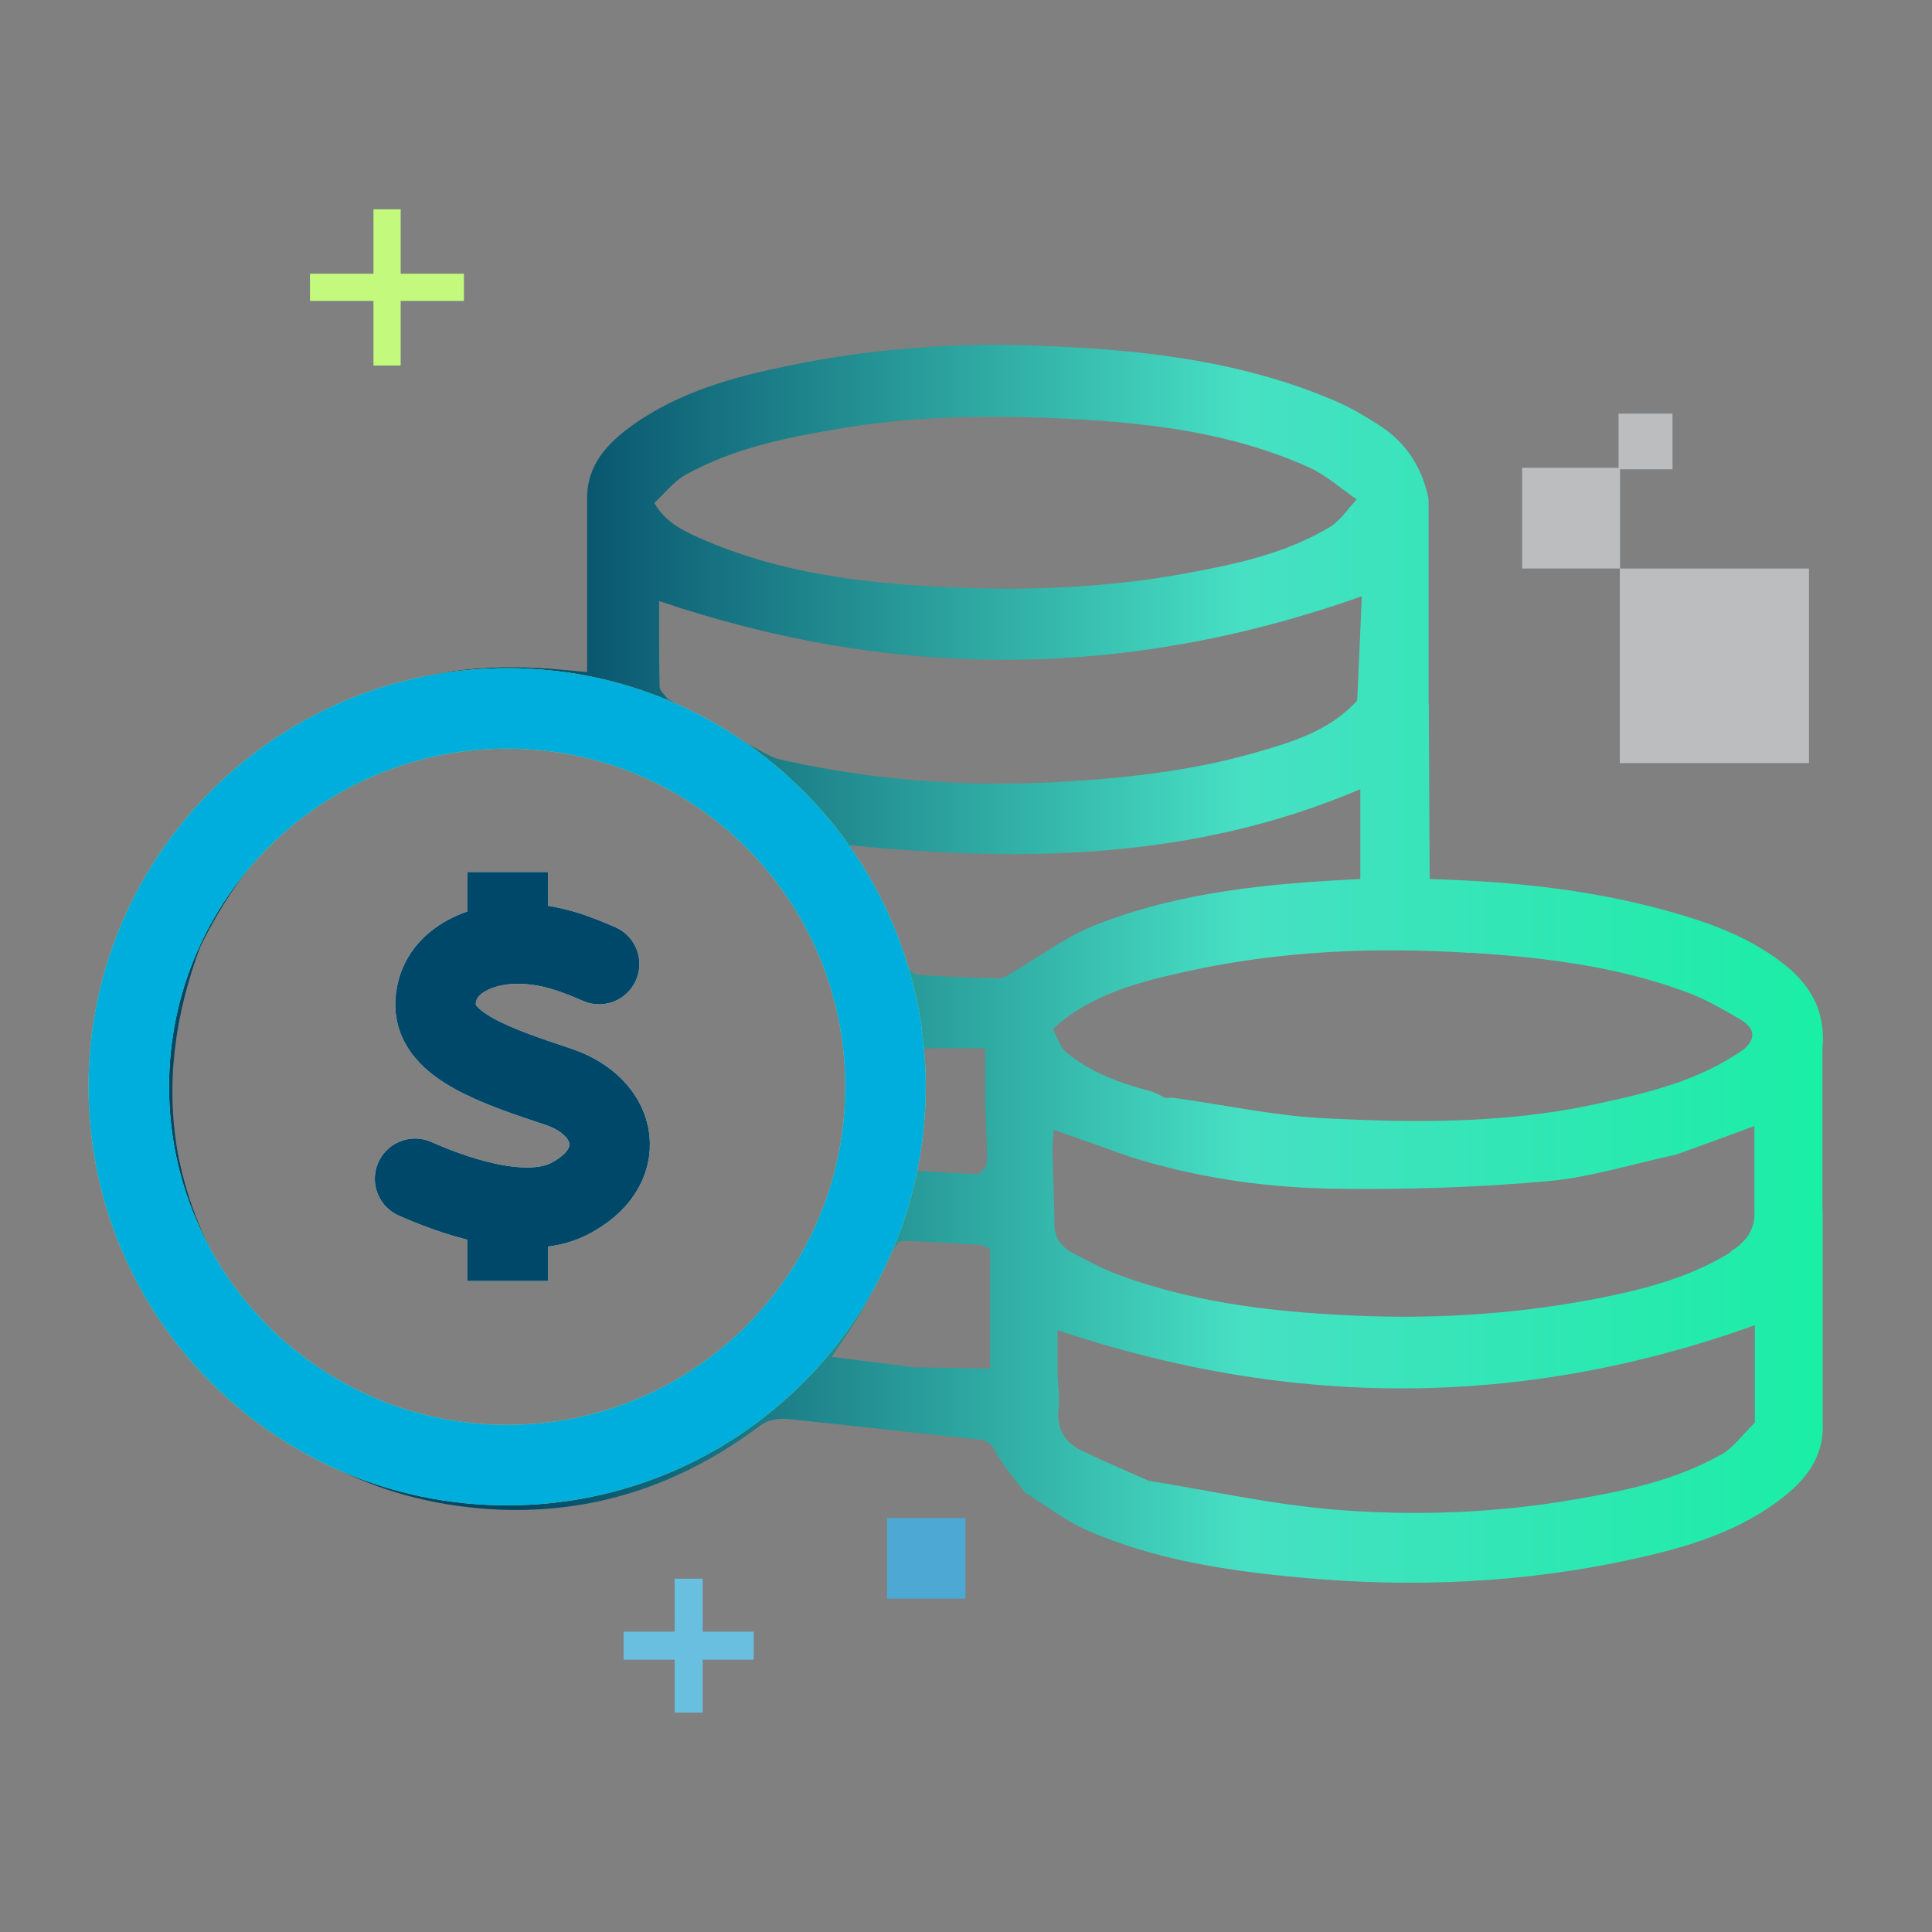 <svg width="120" height="120" viewBox="0 0 120 120" fill="none" xmlns="http://www.w3.org/2000/svg">
<rect x="0" y="0" width="120" height="120" fill="#808080" stroke="none"/>
<path d="M113.196 75.218H109.01C110.409 75.218 111.796 75.218 113.196 75.218C113.196 71.867 113.196 68.502 113.196 65.151C113.405 62.998 112.581 61.329 110.972 60.023C109.049 58.449 106.825 57.547 104.496 56.847C99.368 55.299 94.109 54.748 88.797 54.599C88.784 50.966 88.758 47.332 88.745 43.698C87.267 43.631 85.788 43.564 84.31 43.496C82.583 45.407 80.255 46.094 77.952 46.753C73.949 47.897 69.854 48.341 65.72 48.57C59.938 48.893 54.221 48.463 48.556 47.197C47.993 47.076 47.457 46.753 46.934 46.471C45.102 45.461 43.284 44.438 41.465 43.416C41.295 43.16 40.981 42.918 40.968 42.649C40.929 40.845 40.942 39.028 40.942 37.333C55.477 42.258 69.919 42.231 84.585 37.036C84.493 39.136 84.402 41.316 84.297 43.496C85.775 43.564 87.254 43.631 88.732 43.698C88.732 39.472 88.732 35.233 88.732 31.007C88.34 29.015 87.306 27.454 85.631 26.391C84.768 25.839 83.865 25.301 82.923 24.897C76.814 22.286 70.338 21.654 63.823 21.452C58.826 21.29 53.854 21.707 48.962 22.717C45.56 23.417 42.198 24.332 39.294 26.404C37.763 27.508 36.442 28.84 36.468 30.994C36.468 34.547 36.468 38.1 36.468 41.747C36.089 41.706 35.631 41.666 35.186 41.626C30.947 41.209 26.787 41.437 22.823 43.214C22.457 43.348 22.077 43.443 21.724 43.604C19.16 44.735 16.844 46.269 14.803 48.207C11.768 51.087 9.4 54.452 8.105 58.543L11.114 58.704L8.105 58.543C7.726 59.821 7.242 61.086 6.98 62.392C6.365 65.474 6.156 68.583 6.849 71.692C7.464 76.415 9.309 80.588 12.331 84.194C12.37 84.302 12.383 84.423 12.449 84.49C17.237 90.076 23.202 93.279 30.45 93.736C36.651 94.127 42.25 92.296 47.261 88.514C47.679 88.192 48.373 88.084 48.909 88.138C52.847 88.528 56.759 88.999 60.696 89.403C61.246 89.457 61.508 89.578 61.808 90.129C62.306 91.058 63.025 91.866 63.666 92.713C64.961 93.507 66.191 94.477 67.565 95.069C71.738 96.885 76.186 97.558 80.673 97.976C87.698 98.635 94.671 98.339 101.579 96.805C104.915 96.065 108.185 95.082 110.92 92.862C112.333 91.718 113.327 90.291 113.209 88.299C113.209 83.925 113.209 79.551 113.209 75.164L113.196 75.218ZM107.505 77.775C104.941 79.363 102.089 80.09 99.198 80.655C94.488 81.57 89.713 81.906 84.925 81.745C79.64 81.556 74.407 81.018 69.383 79.147C68.454 78.798 67.578 78.313 66.688 77.856C65.903 77.452 65.419 76.833 65.498 75.864C65.458 74.329 65.406 72.795 65.367 71.261L65.445 70.171L70.234 71.867C70.417 71.786 70.587 71.651 70.77 71.57C70.587 71.651 70.417 71.786 70.234 71.867C74.328 73.145 78.541 73.764 82.779 73.832C87.201 73.899 91.636 73.764 96.032 73.374C98.753 73.145 101.422 72.284 104.104 71.719C105.674 71.153 107.23 70.575 108.97 69.942C108.97 71.745 108.97 73.468 108.97 75.191C109.036 76.402 108.421 77.169 107.466 77.748L107.505 77.775ZM57.164 70.427V65.111H61.194C61.194 66.281 61.194 67.358 61.194 68.435C61.233 69.377 61.259 70.332 61.298 71.274C61.298 71.638 61.364 72.028 61.259 72.351C61.181 72.593 60.88 72.93 60.683 72.916C59.454 72.889 58.224 72.795 56.942 72.714L57.164 70.413V70.427ZM66.256 68.435C67.944 68.435 69.632 68.435 71.319 68.435C69.632 68.435 67.944 68.435 66.256 68.435ZM91.335 59.175C95.94 59.471 100.48 60.023 104.836 61.652C105.948 62.069 107.008 62.688 108.055 63.294C108.826 63.738 109.219 64.37 108.342 65.151C105.517 67.156 102.246 67.91 98.962 68.61C93.428 69.794 87.816 69.74 82.23 69.457C79.116 69.296 76.029 68.623 72.915 68.192C72.745 68.165 72.562 68.192 72.379 68.192C72.065 68.044 71.777 67.856 71.45 67.775C69.579 67.277 67.748 66.631 66.23 65.366C65.825 65.03 65.668 64.397 65.393 63.913C67.735 61.759 70.665 61.019 73.609 60.36C79.444 59.054 85.37 58.812 91.322 59.189L91.335 59.175ZM84.493 49.014V54.599C78.868 54.869 73.255 55.38 67.944 57.493C66.165 58.206 64.569 59.418 62.881 60.4C62.62 60.548 62.332 60.777 62.044 60.763C60.343 60.736 58.642 60.683 56.955 60.535C56.68 60.508 56.353 60.05 56.196 59.714C55.464 58.112 54.77 56.484 54.064 54.869L52.782 52.5C63.614 53.577 74.224 53.388 84.467 49.028L84.493 49.014ZM42.59 29.486C45.521 27.858 48.752 27.198 51.997 26.647C56.772 25.826 61.586 25.772 66.387 26.014C71.476 26.27 76.539 26.889 81.275 29.015C82.348 29.5 83.277 30.334 84.271 31.021C83.721 31.599 83.263 32.326 82.609 32.73C79.849 34.385 76.762 35.045 73.661 35.61C68.559 36.552 63.391 36.714 58.237 36.444C53.37 36.189 48.517 35.556 43.951 33.632C42.682 33.093 41.387 32.555 40.641 31.236C41.282 30.644 41.845 29.904 42.59 29.486ZM35.539 89.08C29.299 90.143 23.712 88.595 18.715 84.679C18.323 84.369 17.943 84.046 17.551 83.737C16.347 83.817 15.144 83.885 13.94 83.979C15.144 83.885 16.347 83.817 17.551 83.737C14.215 80.399 11.991 76.429 11.062 71.719C10.251 67.277 10.879 62.998 12.435 58.812C13.77 56.093 15.431 53.644 17.59 51.531C25.06 44.25 37.658 43.887 45.39 50.845C46.816 52.123 48.02 53.671 49.328 55.097C50.544 55.03 51.774 54.976 52.991 54.909C51.774 54.976 50.544 55.03 49.328 55.097C50.989 57.722 52.114 60.575 52.808 63.617C52.873 65.878 52.939 68.139 53.004 70.4C52.572 72.136 52.141 73.872 51.709 75.608C50.388 78.582 48.752 81.328 46.358 83.535C45.809 84.046 45.259 84.558 44.697 85.056C41.91 87.034 38.901 88.501 35.526 89.08H35.539ZM44.88 85.096C45.102 85.15 45.325 85.217 45.56 85.244C45.338 85.204 45.115 85.15 44.88 85.096ZM56.641 84.908L51.67 84.275C52.415 83.131 53.109 82.176 53.684 81.153C54.312 80.049 54.809 78.878 55.398 77.761C55.542 77.479 55.843 77.061 56.065 77.075C57.688 77.102 59.31 77.236 60.945 77.331C61.037 77.331 61.141 77.411 61.494 77.586V85.002C59.872 84.975 58.263 84.948 56.641 84.921V84.908ZM106.877 90.358C104.025 91.973 100.846 92.619 97.667 93.158C92.761 93.992 87.79 94.167 82.858 93.763C78.999 93.44 75.179 92.592 71.346 91.973C71.162 92.054 70.992 92.189 70.809 92.242C70.992 92.175 71.162 92.054 71.346 91.973C69.959 91.354 68.546 90.762 67.185 90.103C66.139 89.591 65.602 88.743 65.746 87.478C65.825 86.765 65.707 86.025 65.681 85.298C65.275 85.298 64.883 85.298 64.477 85.298C64.883 85.298 65.275 85.298 65.681 85.298V82.62C80.163 87.478 94.54 87.505 108.997 82.31V88.366C108.29 89.039 107.688 89.914 106.877 90.372V90.358Z" fill="url(#paint0_linear_56104_87925)"/>
<path d="M59.964 94.288H55.098V99.295H59.964V94.288Z" fill="#4DA9D4"/>
<path d="M100.624 29.055H94.541V35.313H100.624V29.055Z" fill="#BCBDBF"/>
<path d="M103.882 25.691H100.533V29.149H103.882V25.691Z" fill="#BCBDBF"/>
<path d="M112.359 35.313H100.611V47.399H112.359V35.313Z" fill="#BCBDBF"/>
<path d="M24.041 13V22.703" stroke="#C3F97D" stroke-width="1.69"/>
<path d="M28.815 17.845H19.252" stroke="#C3F97D" stroke-width="1.69"/>
<path d="M42.775 98.056V106.374" stroke="#68BFDF" stroke-width="1.74"/>
<path d="M46.817 102.215H38.732" stroke="#68BFDF" stroke-width="1.74"/>
<path d="M31.5 91C44.479 91 55 80.479 55 67.5C55 54.521 44.479 44 31.5 44C18.521 44 8 54.521 8 67.5C8 80.479 18.521 91 31.5 91Z" stroke="#B0D747" stroke-width="5" stroke-linecap="square"/>
<path d="M37.214 59.878C35.732 59.243 34.165 58.608 32.133 58.608C29.592 58.608 27.052 59.878 27.052 62.419C27.052 64.959 30.862 66.23 34.673 67.5C38.484 68.77 39.119 72.581 35.308 74.486C32.434 75.924 27.687 74.063 25.781 73.216" stroke="white" stroke-width="5" stroke-linecap="round"/>
<line x1="31.539" y1="57.973" x2="31.539" y2="54.162" stroke="white" stroke-width="5"/>
<line x1="31.539" y1="79.567" x2="31.539" y2="75.757" stroke="white" stroke-width="5"/>
<path d="M31.5 91C44.479 91 55 80.479 55 67.5C55 54.521 44.479 44 31.5 44C18.521 44 8 54.521 8 67.5C8 80.479 18.521 91 31.5 91Z" stroke="#00AEDD" stroke-width="5" stroke-linecap="square"/>
<path d="M37.214 59.878C35.732 59.243 34.165 58.608 32.133 58.608C29.592 58.608 27.052 59.878 27.052 62.419C27.052 64.959 30.862 66.23 34.673 67.5C38.484 68.77 39.119 72.581 35.308 74.486C32.434 75.924 27.687 74.063 25.781 73.216" stroke="#004869" stroke-width="5" stroke-linecap="round"/>
<line x1="31.539" y1="57.973" x2="31.539" y2="54.162" stroke="#004869" stroke-width="5"/>
<line x1="31.539" y1="79.567" x2="31.539" y2="75.757" stroke="#004869" stroke-width="5"/>
<defs>
<linearGradient id="paint0_linear_56104_87925" x1="18.915" y1="60.004" x2="127.242" y2="60.004" gradientUnits="userSpaceOnUse">
<stop offset="0.12" stop-color="#034766"/>
<stop offset="0.538" stop-color="#47E0C4"/>
<stop offset="0.85" stop-color="#1DEDA7"/>
<stop offset="1" stop-color="#01FF9E"/>
</linearGradient>
</defs>
</svg>
